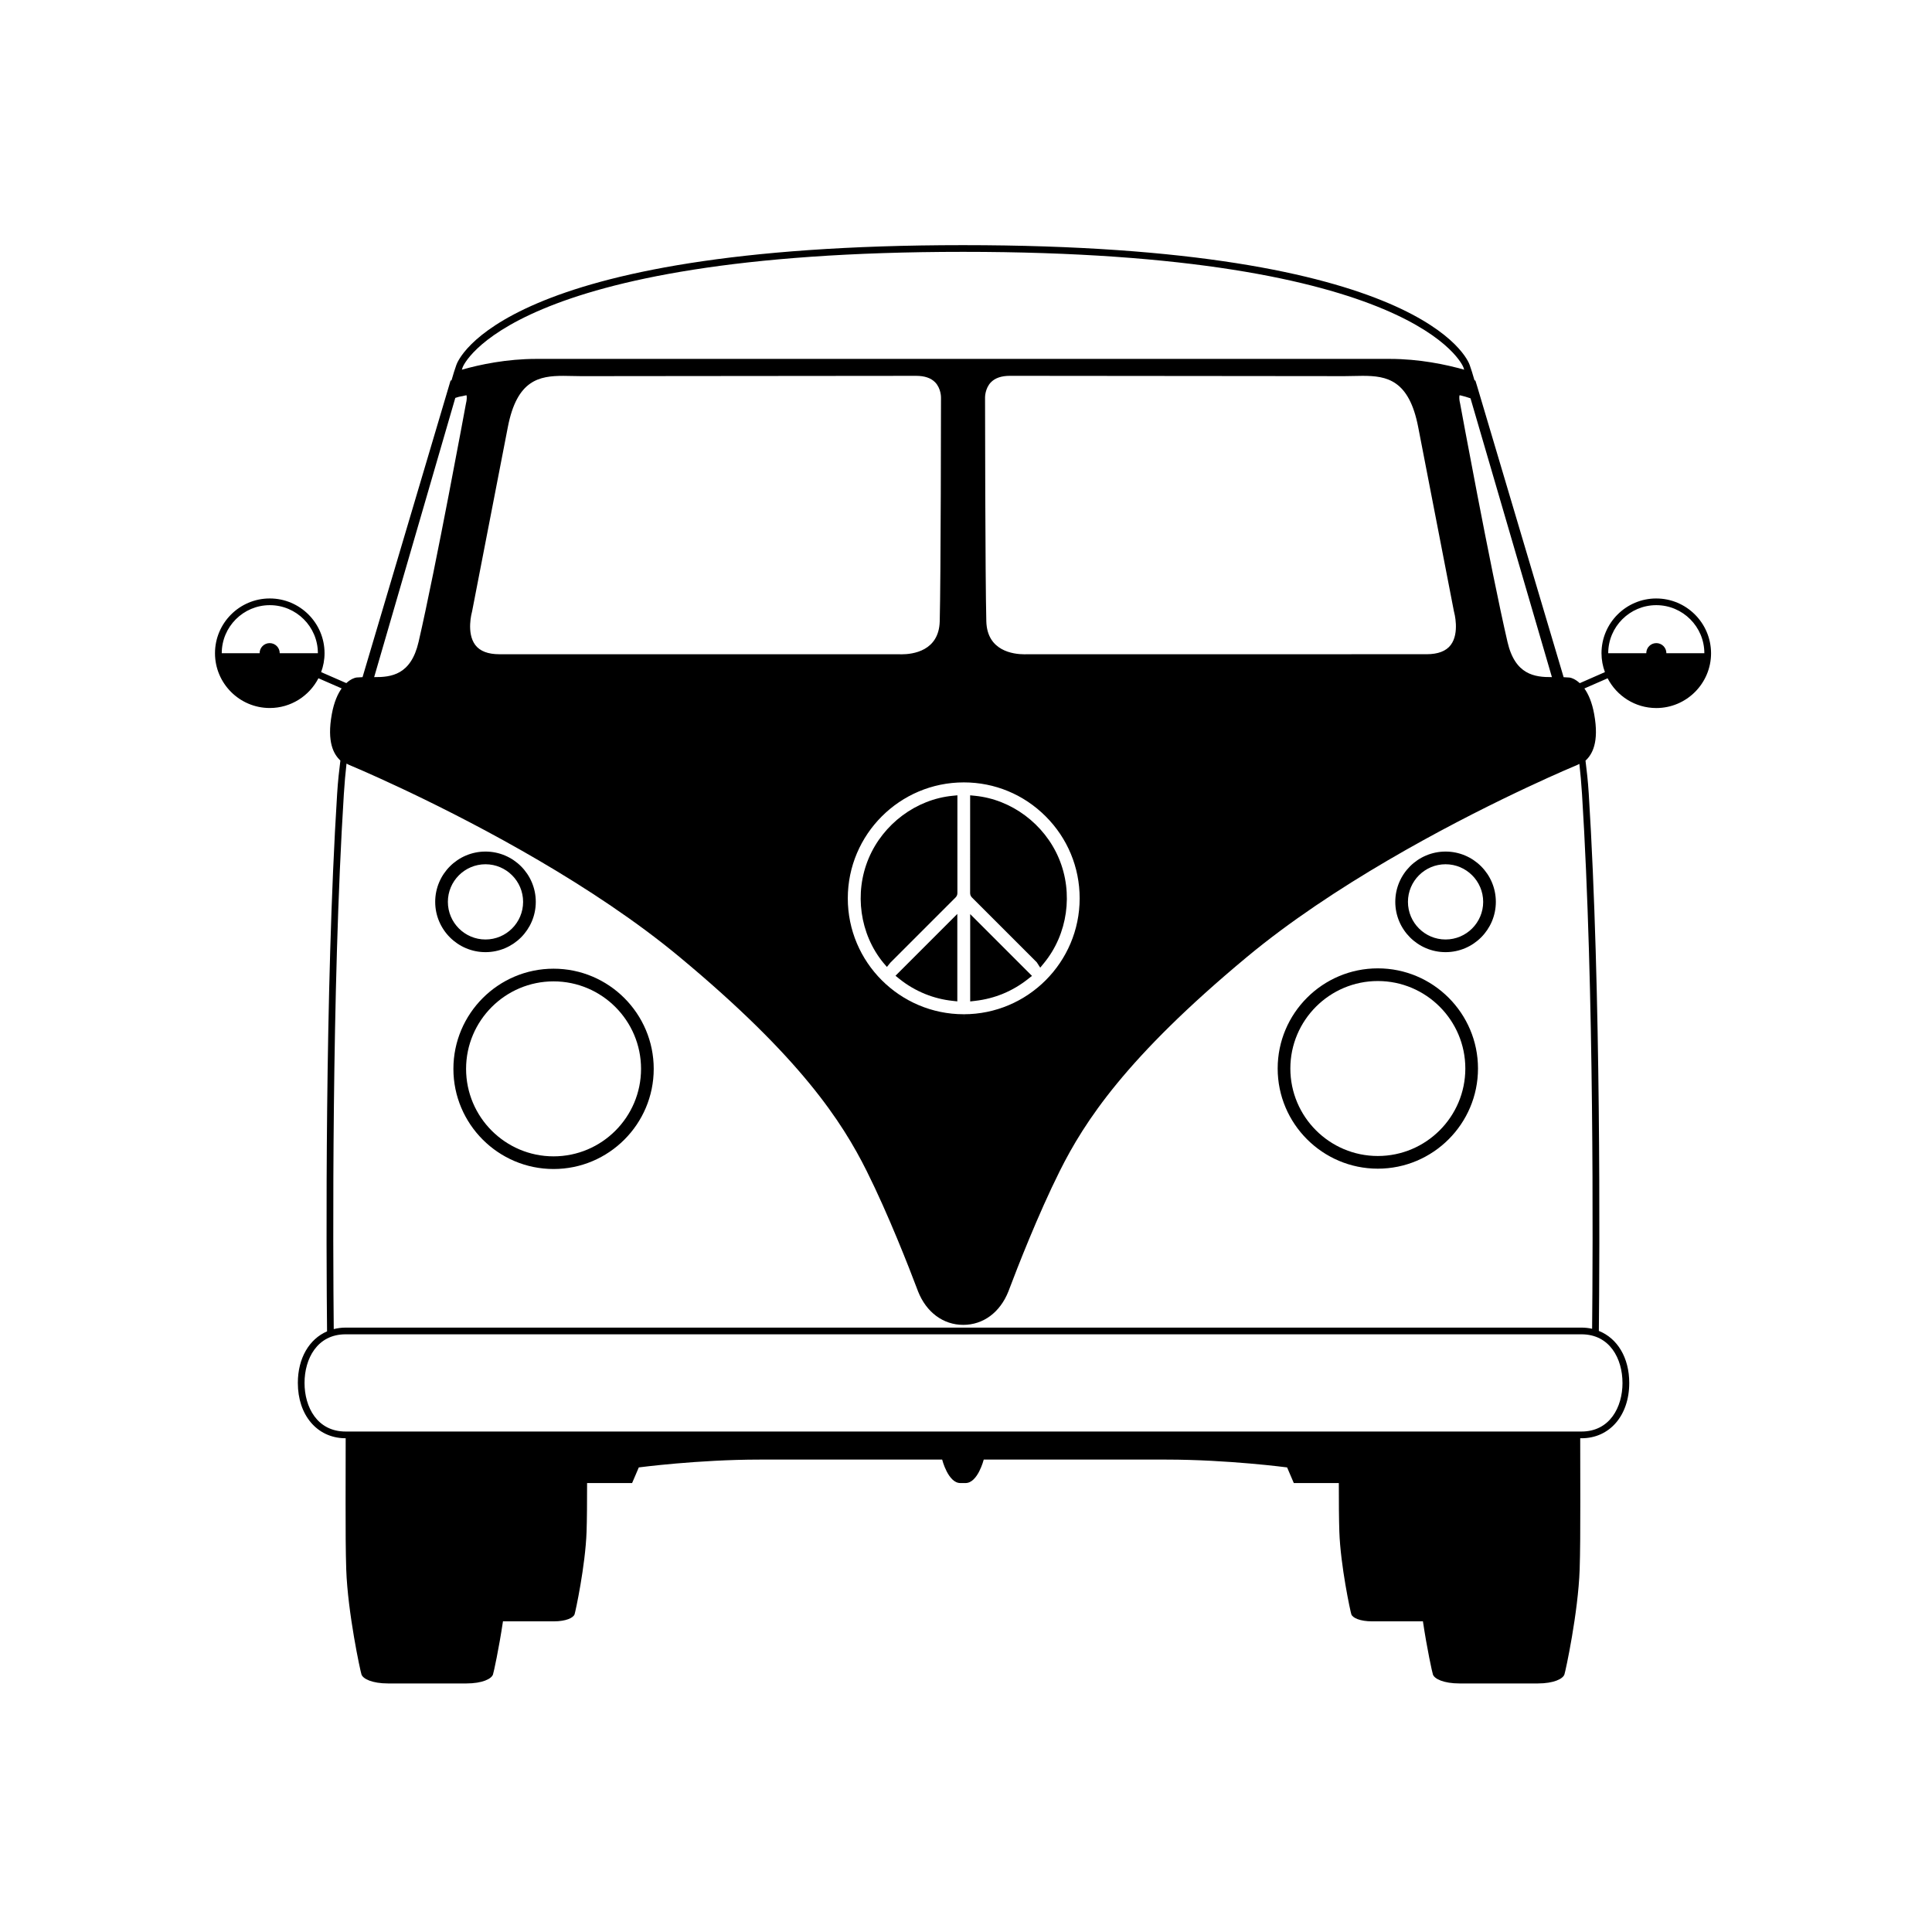 <?xml version="1.0" encoding="UTF-8"?>
<!-- The Best Svg Icon site in the world: iconSvg.co, Visit us! https://iconsvg.co -->
<svg fill="#000000" width="800px" height="800px" version="1.1" viewBox="144 144 512 512" xmlns="http://www.w3.org/2000/svg">
 <g>
  <path d="m290.7 453.8c-14.637 0-26.543-11.906-26.543-26.543s11.906-26.543 26.543-26.543 26.543 11.906 26.543 26.543-11.906 26.543-26.543 26.543zm0-49.727c-12.785 0-23.184 10.398-23.184 23.184 0 12.785 10.398 23.188 23.184 23.188 12.785 0 23.184-10.398 23.184-23.188 0-12.785-10.398-23.184-23.184-23.184z"/>
  <path d="m272.66 396.33c-7.348 0-13.328-5.981-13.328-13.328s5.981-13.328 13.328-13.328c7.348 0 13.328 5.981 13.328 13.328s-5.981 13.328-13.328 13.328zm0-23.293c-5.496 0-9.969 4.469-9.969 9.969 0 5.496 4.469 9.969 9.969 9.969 5.496 0 9.969-4.469 9.969-9.969s-4.473-9.969-9.969-9.969z"/>
  <path d="m509.14 453.71c-14.637 0-26.543-11.91-26.543-26.543 0-14.637 11.906-26.543 26.543-26.543s26.543 11.906 26.543 26.543c0.004 14.637-11.906 26.543-26.543 26.543zm0-49.727c-12.785 0-23.184 10.398-23.184 23.184s10.398 23.184 23.184 23.184 23.188-10.398 23.188-23.184-10.402-23.184-23.188-23.184z"/>
  <path d="m527.09 396.33c-7.348 0-13.324-5.981-13.324-13.328s5.977-13.328 13.324-13.328 13.324 5.981 13.324 13.328-5.977 13.328-13.324 13.328zm0-23.293c-5.496 0-9.969 4.469-9.969 9.969 0 5.496 4.469 9.969 9.969 9.969 5.496 0 9.969-4.469 9.969-9.969-0.004-5.5-4.473-9.969-9.969-9.969z"/>
  <path d="m401.11 409.39 1.32-0.152c5.195-0.598 9.91-2.551 14.012-5.797l1.043-0.824-16.375-16.371z"/>
  <path d="m582.93 302.6c-8.004 0-14.516 6.512-14.516 14.516 0 1.758 0.332 3.441 0.906 5.004-2.363 1.039-4.652 2.043-6.668 2.926-1.281-1.188-2.375-1.426-2.469-1.441l-0.285-0.055-0.02 0.02-0.016-0.02-1.484-0.086-22.906-77.059c-0.164-0.555-0.32-1.062-0.477-1.543l-0.242-0.082-0.652-2.188-0.613-1.855c-0.438-1.297-12.098-31.773-134.3-31.773-122.16 0-133.82 30.477-134.25 31.75l-0.625 1.867-0.656 2.203-0.258 0.086c-0.008 0.027-0.02 0.055-0.023 0.082l-0.57 1.918-22.73 76.582-1.566 0.09-0.285 0.055c-0.09 0.02-1.176 0.254-2.453 1.434-2.254-0.977-4.43-1.93-6.672-2.914 0.574-1.562 0.906-3.242 0.906-5.004 0-8.004-6.512-14.516-14.516-14.516s-14.516 6.512-14.516 14.516 6.512 14.516 14.516 14.516c5.613 0 10.484-3.207 12.895-7.883 1.996 0.875 4.004 1.758 6.156 2.688l-0.008 0.008c-1.023 1.438-2.012 3.586-2.598 6.801-1.359 7.477 0.512 10.668 2.269 12.305-0.34 2.789-0.641 5.269-0.863 8.836-3.293 52.395-2.867 122.73-2.668 142.44-4.723 2.043-7.742 7.094-7.742 13.668 0 8.512 5.059 14.488 12.336 14.656h0.34l-0.023 16.852c-0.016 6.777 0.023 13.598 0.172 17.941 0.395 11.422 3.731 26.938 4.043 27.82 0.402 1.145 2.789 2.371 7.074 2.371h20.695c4.285 0 6.672-1.227 7.074-2.371 0.191-0.547 1.555-6.746 2.652-14.105 0.191 0.008 0.371 0.02 0.574 0.02h12.836c3.371 0 5.246-0.965 5.562-1.863 0.242-0.691 2.867-12.887 3.18-21.875 0.109-3.16 0.141-7.984 0.137-12.91h11.93l1.777-4.148s15.699-2.074 31.992-2.074h48.402s1.559 6.219 4.82 6.219h1.375c3.258 0 4.82-6.219 4.82-6.219h48.406c16.293 0 31.992 2.074 31.992 2.074l1.777 4.148h11.93c-0.004 4.922 0.027 9.75 0.137 12.91 0.312 8.988 2.934 21.184 3.18 21.875 0.316 0.898 2.191 1.863 5.562 1.863h12.836c0.203 0 0.379-0.016 0.57-0.02 1.098 7.356 2.461 13.555 2.652 14.105 0.402 1.145 2.789 2.371 7.074 2.371h20.695c4.289 0 6.676-1.227 7.074-2.371 0.312-0.883 3.648-16.398 4.043-27.82 0.148-4.348 0.184-11.168 0.172-17.941l-0.023-16.848h0.348c7.445 0 12.645-6.027 12.645-14.656 0-6.715-3.152-11.84-8.055-13.789 0.199-19.875 0.617-90.027-2.672-142.32-0.223-3.555-0.52-6.023-0.863-8.809 1.766-1.637 3.664-4.812 2.297-12.332-0.582-3.215-1.57-5.363-2.594-6.797 1.926-0.84 4.047-1.77 6.156-2.695 2.414 4.672 7.281 7.883 12.895 7.883 8.004 0 14.516-6.512 14.516-14.516-0.016-8.012-6.527-14.52-14.527-14.52zm-364.8 14.512v-0.016c0-1.473-1.191-2.664-2.664-2.664s-2.664 1.191-2.664 2.664c0 0.008 0.004 0.012 0.004 0.016h-10.039c0-7.023 5.715-12.738 12.738-12.738 7.023 0 12.738 5.715 12.738 12.738zm315.57-67.555 21.574 73.887c-4.555 0.031-9.758-0.59-11.773-9.328-4.574-19.773-12.473-62.727-12.551-63.16l-0.027-0.117c-0.199-0.758-0.25-1.727-0.121-2.094 0.066 0.004 0.176 0.016 0.332 0.059 1.344 0.363 0.902 0.199 2.566 0.754zm-267.08-8.246c0.109-0.305 12.168-30.57 132.61-30.57 120.41 0 132.46 30.266 132.58 30.586l0.215 0.645c-4.836-1.371-11.887-2.859-19.723-2.859h-226.18c-7.832 0-14.887 1.488-19.723 2.859zm132.79 110.03c8.199 0 15.91 3.199 21.711 9.008 5.805 5.805 9 13.52 9 21.719-0.004 16.938-13.781 30.719-30.715 30.719v1.184l-0.016-1.184c-16.934-0.008-30.715-13.789-30.715-30.715 0-16.941 13.781-30.727 30.734-30.73zm-123.07-33.961c-3.008 0-5.156-0.824-6.383-2.449-2.422-3.207-0.902-8.684-0.887-8.734l0.035-0.145s6.008-30.898 9.48-48.879c2.418-12.527 8.34-13.566 14.719-13.566 0.816 0 1.625 0.02 2.43 0.039 0.809 0.02 1.605 0.039 2.387 0.039 1.793 0 13.121-0.012 27.199-0.027 23.09-0.023 53.574-0.055 61.488-0.055 2.215 0 3.894 0.57 5 1.699 1.602 1.641 1.57 4.019 1.566 4.09 0 0.48-0.043 48.152-0.336 59.258-0.207 7.894-7.164 8.75-10.145 8.75-0.293 0-0.473-0.012-0.492-0.012zm139.69 0.004c-0.027 0-0.207 0.012-0.5 0.012-2.981 0-9.938-0.852-10.145-8.75-0.293-11.105-0.336-58.777-0.336-59.305 0-0.023-0.031-2.402 1.57-4.043 1.105-1.129 2.785-1.699 5-1.699 7.914 0 38.395 0.031 61.484 0.055 14.078 0.016 25.406 0.027 27.199 0.027 0.781 0 1.578-0.02 2.387-0.039 0.801-0.02 1.613-0.039 2.43-0.039 6.375 0 12.297 1.039 14.715 13.566 3.469 17.98 9.48 48.879 9.48 48.879l0.035 0.141c0.016 0.055 1.535 5.531-0.887 8.738-1.23 1.625-3.375 2.449-6.387 2.449zm-151.37-67.934c1.668-0.555 1.285-0.281 2.633-0.645 0.16-0.043 0.27-0.055 0.336-0.059 0.129 0.367 0.078 1.336-0.121 2.094l-0.027 0.117c-0.078 0.43-7.981 43.383-12.551 63.16-2.019 8.738-7.219 9.359-11.773 9.328zm309.32 261.04c0 6.41-3.359 12.879-10.867 12.879h-327.54c-7.508 0-10.867-6.469-10.867-12.879 0-6.414 3.359-12.883 10.867-12.883h327.54c7.504 0 10.863 6.469 10.863 12.883zm-8.051-14.348c-0.895-0.203-1.836-0.312-2.812-0.312h-327.54c-1.098 0-2.141 0.145-3.129 0.398-0.199-20.445-0.586-89.887 2.672-141.73 0.188-3.004 0.434-5.695 0.711-8.137 0.219 0.113 0.43 0.238 0.656 0.332 0.164 0.066 5.309 2.203 13.367 5.984l2.91 1.375c18.312 8.746 48.484 24.566 71.375 43.602 31.984 26.594 42.992 43.57 49.539 56.672 5.785 11.574 11.312 25.809 13.422 31.395l0.191 0.508c2.195 5.555 6.68 8.875 11.984 8.875 5.297 0 9.766-3.316 11.969-8.883l0.191-0.504c2.106-5.582 7.633-19.816 13.418-31.391 6.551-13.098 17.559-30.074 49.539-56.672 22.844-18.992 52.941-34.793 71.266-43.547l3.113-1.473c8.004-3.754 13.109-5.871 13.273-5.941 0.176-0.074 0.34-0.164 0.508-0.25 0.273 2.418 0.516 5.09 0.703 8.055 3.254 51.77 2.875 121.09 2.672 141.65zm19.68-179.03v-0.016c0-1.473-1.195-2.664-2.664-2.664-1.473 0-2.664 1.191-2.664 2.664 0 0.008 0.004 0.012 0.004 0.016h-10.09c0-7.023 5.715-12.738 12.738-12.738s12.738 5.715 12.738 12.738z"/>
  <path d="m379.04 400.25 0.914-1.129 17.312-17.316c0.281-0.285 0.453-0.699 0.453-1.102 0.004-7.406 0.004-14.812 0.004-22.219v-3.719l-1.301 0.129c-9.648 0.957-18.363 7.457-22.207 16.559-3.887 9.207-2.359 20.082 3.887 27.707z"/>
  <path d="m418.75 399.01 0.918 1.43 1.031-1.258c6.258-7.637 7.793-18.523 3.906-27.727-3.844-9.102-12.559-15.602-22.207-16.559l-1.301-0.129-0.004 25.902c0 0.457 0.164 0.852 0.48 1.172 5.731 5.719 11.453 11.445 17.176 17.168z"/>
  <path d="m382.34 403.41c2.055 1.656 4.375 3.016 6.891 4.031 2.269 0.914 4.68 1.52 7.156 1.789l1.312 0.145v-23.176l-16.383 16.383z"/>
 </g>
</svg>